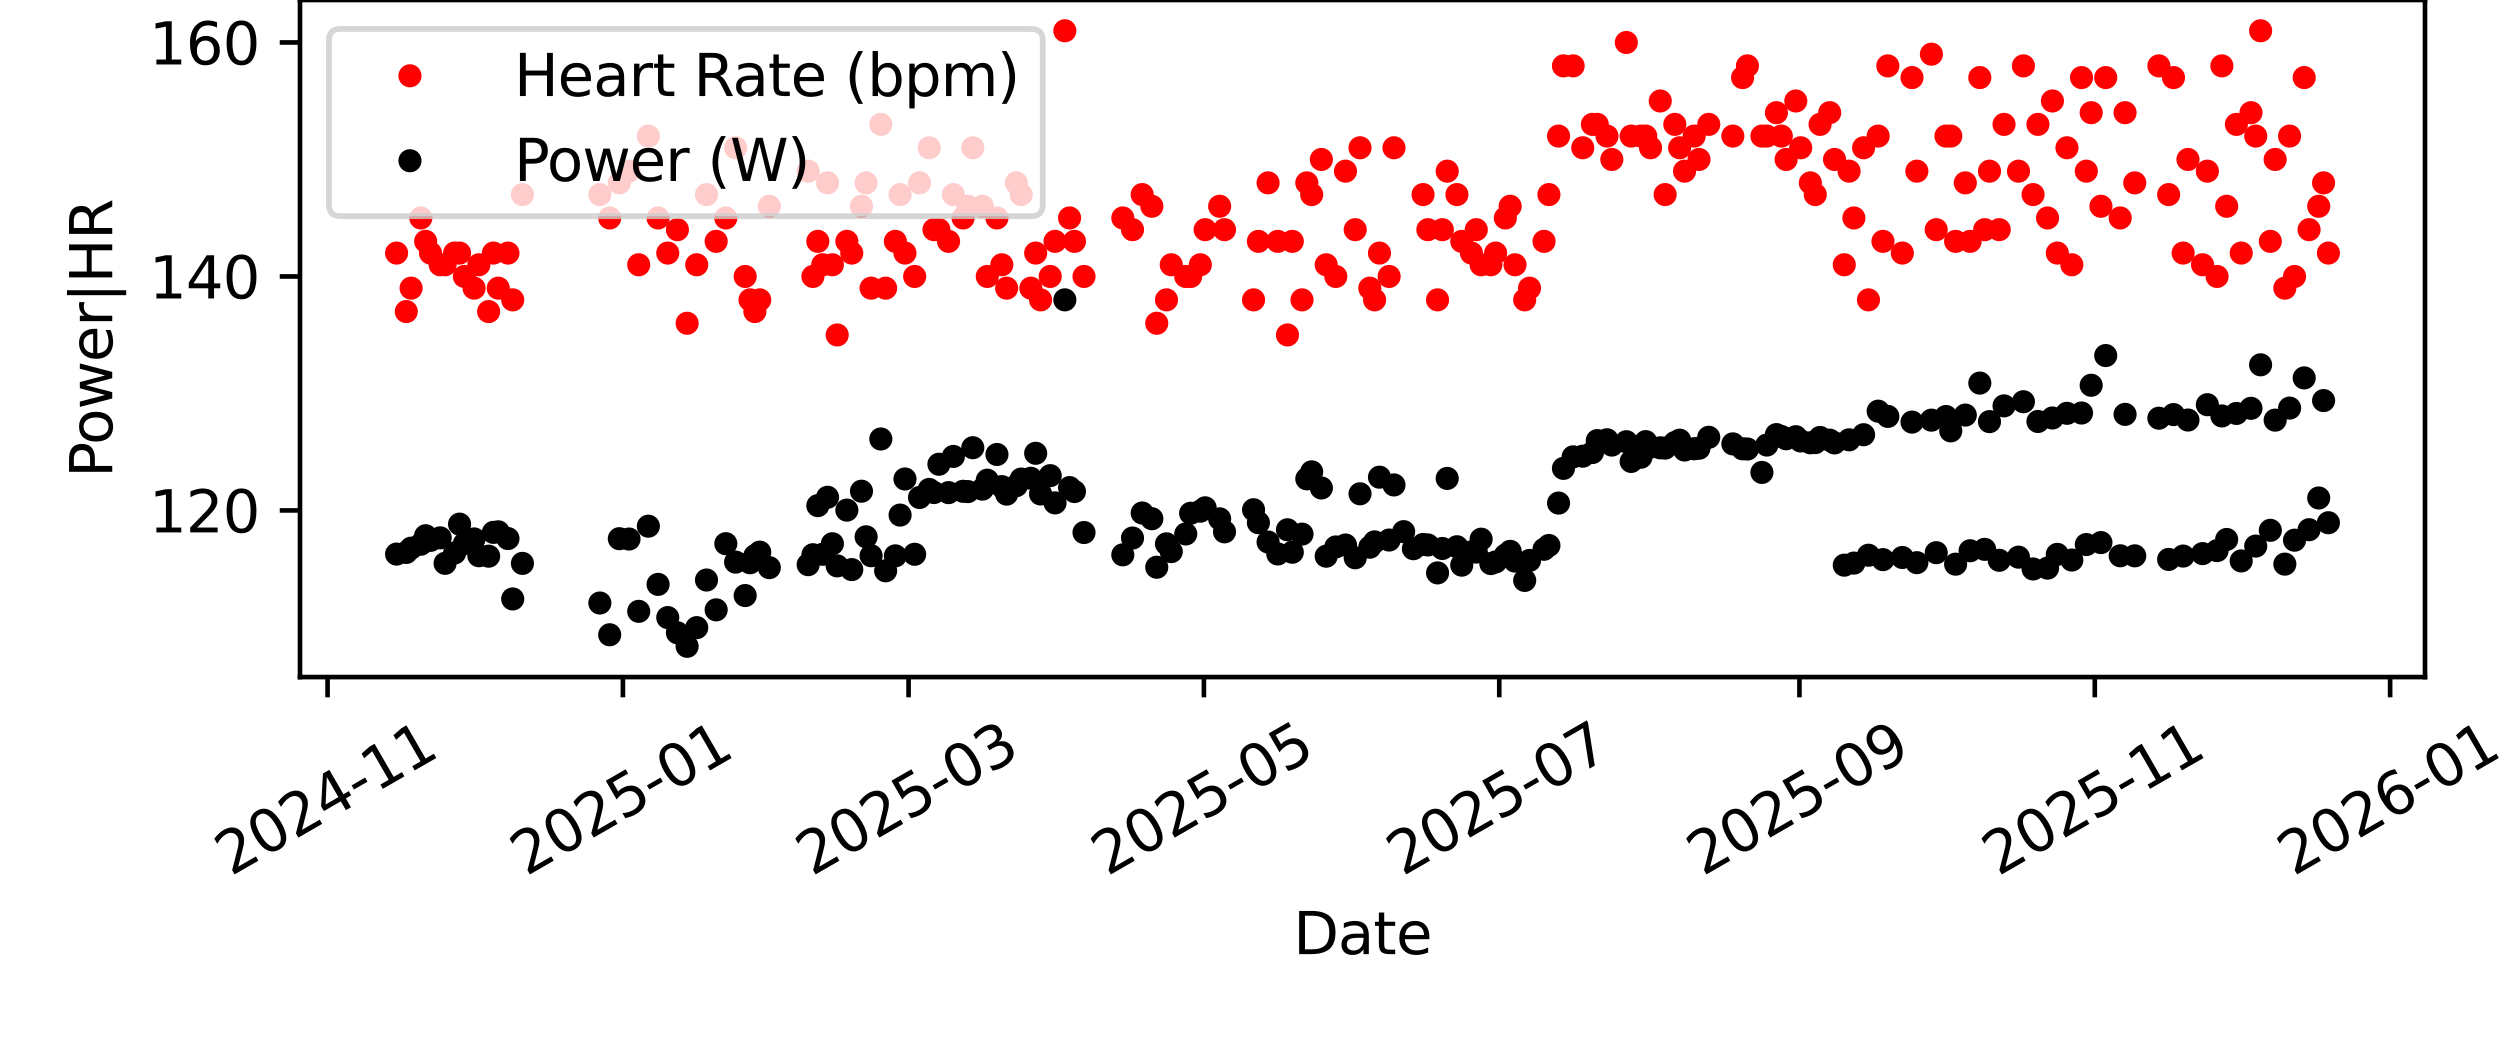 <?xml version="1.0" encoding="utf-8" standalone="no"?>
<!DOCTYPE svg PUBLIC "-//W3C//DTD SVG 1.1//EN"
  "http://www.w3.org/Graphics/SVG/1.1/DTD/svg11.dtd">
<svg xmlns:xlink="http://www.w3.org/1999/xlink" width="432pt" height="180pt" viewBox="0 0 432 180" xmlns="http://www.w3.org/2000/svg" version="1.1">
 <defs>
  <style type="text/css">*{stroke-linejoin: round; stroke-linecap: butt}</style>
 </defs>
 <g id="figure_1">
  <g id="patch_1">
   <path d="M 0 180 
L 432 180 
L 432 0 
L 0 0 
z
" style="fill: #ffffff"/>
  </g>
  <g id="axes_1">
   <g id="patch_2">
    <path d="M 51.84 117 
L 419.04 117 
L 419.04 0 
L 51.84 0 
z
" style="fill: #ffffff"/>
   </g>
   <g id="matplotlib.axis_1">
    <g id="xtick_1">
     <g id="line2d_1">
      <defs>
       <path id="m053c3796d4" d="M 0 0 
L 0 3.5 
" style="stroke: #000000; stroke-width: 0.8"/>
      </defs>
      <g>
       <use xlink:href="#m053c3796d4" x="56.603" y="117" style="stroke: #000000; stroke-width: 0.8"/>
      </g>
     </g>
     <g id="text_1">
      <!-- 2024-11 -->
      <g transform="translate(39.891 151.472) rotate(-30) scale(0.1 -0.1)">
       <defs>
        <path id="DejaVuSans-32" d="M 1228 531 
L 3431 531 
L 3431 0 
L 469 0 
L 469 531 
Q 828 903 1448 1529 
Q 2069 2156 2228 2338 
Q 2531 2678 2651 2914 
Q 2772 3150 2772 3378 
Q 2772 3750 2511 3984 
Q 2250 4219 1831 4219 
Q 1534 4219 1204 4116 
Q 875 4013 500 3803 
L 500 4441 
Q 881 4594 1212 4672 
Q 1544 4750 1819 4750 
Q 2544 4750 2975 4387 
Q 3406 4025 3406 3419 
Q 3406 3131 3298 2873 
Q 3191 2616 2906 2266 
Q 2828 2175 2409 1742 
Q 1991 1309 1228 531 
z
" transform="scale(0.016)"/>
        <path id="DejaVuSans-30" d="M 2034 4250 
Q 1547 4250 1301 3770 
Q 1056 3291 1056 2328 
Q 1056 1369 1301 889 
Q 1547 409 2034 409 
Q 2525 409 2770 889 
Q 3016 1369 3016 2328 
Q 3016 3291 2770 3770 
Q 2525 4250 2034 4250 
z
M 2034 4750 
Q 2819 4750 3233 4129 
Q 3647 3509 3647 2328 
Q 3647 1150 3233 529 
Q 2819 -91 2034 -91 
Q 1250 -91 836 529 
Q 422 1150 422 2328 
Q 422 3509 836 4129 
Q 1250 4750 2034 4750 
z
" transform="scale(0.016)"/>
        <path id="DejaVuSans-34" d="M 2419 4116 
L 825 1625 
L 2419 1625 
L 2419 4116 
z
M 2253 4666 
L 3047 4666 
L 3047 1625 
L 3713 1625 
L 3713 1100 
L 3047 1100 
L 3047 0 
L 2419 0 
L 2419 1100 
L 313 1100 
L 313 1709 
L 2253 4666 
z
" transform="scale(0.016)"/>
        <path id="DejaVuSans-2d" d="M 313 2009 
L 1997 2009 
L 1997 1497 
L 313 1497 
L 313 2009 
z
" transform="scale(0.016)"/>
        <path id="DejaVuSans-31" d="M 794 531 
L 1825 531 
L 1825 4091 
L 703 3866 
L 703 4441 
L 1819 4666 
L 2450 4666 
L 2450 531 
L 3481 531 
L 3481 0 
L 794 0 
L 794 531 
z
" transform="scale(0.016)"/>
       </defs>
       <use xlink:href="#DejaVuSans-32"/>
       <use xlink:href="#DejaVuSans-30" x="63.623"/>
       <use xlink:href="#DejaVuSans-32" x="127.246"/>
       <use xlink:href="#DejaVuSans-34" x="190.869"/>
       <use xlink:href="#DejaVuSans-2d" x="254.492"/>
       <use xlink:href="#DejaVuSans-31" x="290.576"/>
       <use xlink:href="#DejaVuSans-31" x="354.199"/>
      </g>
     </g>
    </g>
    <g id="xtick_2">
     <g id="line2d_2">
      <g>
       <use xlink:href="#m053c3796d4" x="107.639" y="117" style="stroke: #000000; stroke-width: 0.8"/>
      </g>
     </g>
     <g id="text_2">
      <!-- 2025-01 -->
      <g transform="translate(90.926 151.472) rotate(-30) scale(0.1 -0.1)">
       <defs>
        <path id="DejaVuSans-35" d="M 691 4666 
L 3169 4666 
L 3169 4134 
L 1269 4134 
L 1269 2991 
Q 1406 3038 1543 3061 
Q 1681 3084 1819 3084 
Q 2600 3084 3056 2656 
Q 3513 2228 3513 1497 
Q 3513 744 3044 326 
Q 2575 -91 1722 -91 
Q 1428 -91 1123 -41 
Q 819 9 494 109 
L 494 744 
Q 775 591 1075 516 
Q 1375 441 1709 441 
Q 2250 441 2565 725 
Q 2881 1009 2881 1497 
Q 2881 1984 2565 2268 
Q 2250 2553 1709 2553 
Q 1456 2553 1204 2497 
Q 953 2441 691 2322 
L 691 4666 
z
" transform="scale(0.016)"/>
       </defs>
       <use xlink:href="#DejaVuSans-32"/>
       <use xlink:href="#DejaVuSans-30" x="63.623"/>
       <use xlink:href="#DejaVuSans-32" x="127.246"/>
       <use xlink:href="#DejaVuSans-35" x="190.869"/>
       <use xlink:href="#DejaVuSans-2d" x="254.492"/>
       <use xlink:href="#DejaVuSans-30" x="290.576"/>
       <use xlink:href="#DejaVuSans-31" x="354.199"/>
      </g>
     </g>
    </g>
    <g id="xtick_3">
     <g id="line2d_3">
      <g>
       <use xlink:href="#m053c3796d4" x="157" y="117" style="stroke: #000000; stroke-width: 0.8"/>
      </g>
     </g>
     <g id="text_3">
      <!-- 2025-03 -->
      <g transform="translate(140.288 151.472) rotate(-30) scale(0.1 -0.1)">
       <defs>
        <path id="DejaVuSans-33" d="M 2597 2516 
Q 3050 2419 3304 2112 
Q 3559 1806 3559 1356 
Q 3559 666 3084 287 
Q 2609 -91 1734 -91 
Q 1441 -91 1130 -33 
Q 819 25 488 141 
L 488 750 
Q 750 597 1062 519 
Q 1375 441 1716 441 
Q 2309 441 2620 675 
Q 2931 909 2931 1356 
Q 2931 1769 2642 2001 
Q 2353 2234 1838 2234 
L 1294 2234 
L 1294 2753 
L 1863 2753 
Q 2328 2753 2575 2939 
Q 2822 3125 2822 3475 
Q 2822 3834 2567 4026 
Q 2313 4219 1838 4219 
Q 1578 4219 1281 4162 
Q 984 4106 628 3988 
L 628 4550 
Q 988 4650 1302 4700 
Q 1616 4750 1894 4750 
Q 2613 4750 3031 4423 
Q 3450 4097 3450 3541 
Q 3450 3153 3228 2886 
Q 3006 2619 2597 2516 
z
" transform="scale(0.016)"/>
       </defs>
       <use xlink:href="#DejaVuSans-32"/>
       <use xlink:href="#DejaVuSans-30" x="63.623"/>
       <use xlink:href="#DejaVuSans-32" x="127.246"/>
       <use xlink:href="#DejaVuSans-35" x="190.869"/>
       <use xlink:href="#DejaVuSans-2d" x="254.492"/>
       <use xlink:href="#DejaVuSans-30" x="290.576"/>
       <use xlink:href="#DejaVuSans-33" x="354.199"/>
      </g>
     </g>
    </g>
    <g id="xtick_4">
     <g id="line2d_4">
      <g>
       <use xlink:href="#m053c3796d4" x="208.036" y="117" style="stroke: #000000; stroke-width: 0.8"/>
      </g>
     </g>
     <g id="text_4">
      <!-- 2025-05 -->
      <g transform="translate(191.323 151.472) rotate(-30) scale(0.1 -0.1)">
       <use xlink:href="#DejaVuSans-32"/>
       <use xlink:href="#DejaVuSans-30" x="63.623"/>
       <use xlink:href="#DejaVuSans-32" x="127.246"/>
       <use xlink:href="#DejaVuSans-35" x="190.869"/>
       <use xlink:href="#DejaVuSans-2d" x="254.492"/>
       <use xlink:href="#DejaVuSans-30" x="290.576"/>
       <use xlink:href="#DejaVuSans-35" x="354.199"/>
      </g>
     </g>
    </g>
    <g id="xtick_5">
     <g id="line2d_5">
      <g>
       <use xlink:href="#m053c3796d4" x="259.071" y="117" style="stroke: #000000; stroke-width: 0.8"/>
      </g>
     </g>
     <g id="text_5">
      <!-- 2025-07 -->
      <g transform="translate(242.358 151.472) rotate(-30) scale(0.1 -0.1)">
       <defs>
        <path id="DejaVuSans-37" d="M 525 4666 
L 3525 4666 
L 3525 4397 
L 1831 0 
L 1172 0 
L 2766 4134 
L 525 4134 
L 525 4666 
z
" transform="scale(0.016)"/>
       </defs>
       <use xlink:href="#DejaVuSans-32"/>
       <use xlink:href="#DejaVuSans-30" x="63.623"/>
       <use xlink:href="#DejaVuSans-32" x="127.246"/>
       <use xlink:href="#DejaVuSans-35" x="190.869"/>
       <use xlink:href="#DejaVuSans-2d" x="254.492"/>
       <use xlink:href="#DejaVuSans-30" x="290.576"/>
       <use xlink:href="#DejaVuSans-37" x="354.199"/>
      </g>
     </g>
    </g>
    <g id="xtick_6">
     <g id="line2d_6">
      <g>
       <use xlink:href="#m053c3796d4" x="310.943" y="117" style="stroke: #000000; stroke-width: 0.8"/>
      </g>
     </g>
     <g id="text_6">
      <!-- 2025-09 -->
      <g transform="translate(294.23 151.472) rotate(-30) scale(0.1 -0.1)">
       <defs>
        <path id="DejaVuSans-39" d="M 703 97 
L 703 672 
Q 941 559 1184 500 
Q 1428 441 1663 441 
Q 2288 441 2617 861 
Q 2947 1281 2994 2138 
Q 2813 1869 2534 1725 
Q 2256 1581 1919 1581 
Q 1219 1581 811 2004 
Q 403 2428 403 3163 
Q 403 3881 828 4315 
Q 1253 4750 1959 4750 
Q 2769 4750 3195 4129 
Q 3622 3509 3622 2328 
Q 3622 1225 3098 567 
Q 2575 -91 1691 -91 
Q 1453 -91 1209 -44 
Q 966 3 703 97 
z
M 1959 2075 
Q 2384 2075 2632 2365 
Q 2881 2656 2881 3163 
Q 2881 3666 2632 3958 
Q 2384 4250 1959 4250 
Q 1534 4250 1286 3958 
Q 1038 3666 1038 3163 
Q 1038 2656 1286 2365 
Q 1534 2075 1959 2075 
z
" transform="scale(0.016)"/>
       </defs>
       <use xlink:href="#DejaVuSans-32"/>
       <use xlink:href="#DejaVuSans-30" x="63.623"/>
       <use xlink:href="#DejaVuSans-32" x="127.246"/>
       <use xlink:href="#DejaVuSans-35" x="190.869"/>
       <use xlink:href="#DejaVuSans-2d" x="254.492"/>
       <use xlink:href="#DejaVuSans-30" x="290.576"/>
       <use xlink:href="#DejaVuSans-39" x="354.199"/>
      </g>
     </g>
    </g>
    <g id="xtick_7">
     <g id="line2d_7">
      <g>
       <use xlink:href="#m053c3796d4" x="361.978" y="117" style="stroke: #000000; stroke-width: 0.8"/>
      </g>
     </g>
     <g id="text_7">
      <!-- 2025-11 -->
      <g transform="translate(345.265 151.472) rotate(-30) scale(0.1 -0.1)">
       <use xlink:href="#DejaVuSans-32"/>
       <use xlink:href="#DejaVuSans-30" x="63.623"/>
       <use xlink:href="#DejaVuSans-32" x="127.246"/>
       <use xlink:href="#DejaVuSans-35" x="190.869"/>
       <use xlink:href="#DejaVuSans-2d" x="254.492"/>
       <use xlink:href="#DejaVuSans-31" x="290.576"/>
       <use xlink:href="#DejaVuSans-31" x="354.199"/>
      </g>
     </g>
    </g>
    <g id="xtick_8">
     <g id="line2d_8">
      <g>
       <use xlink:href="#m053c3796d4" x="413.013" y="117" style="stroke: #000000; stroke-width: 0.8"/>
      </g>
     </g>
     <g id="text_8">
      <!-- 2026-01 -->
      <g transform="translate(396.3 151.472) rotate(-30) scale(0.1 -0.1)">
       <defs>
        <path id="DejaVuSans-36" d="M 2113 2584 
Q 1688 2584 1439 2293 
Q 1191 2003 1191 1497 
Q 1191 994 1439 701 
Q 1688 409 2113 409 
Q 2538 409 2786 701 
Q 3034 994 3034 1497 
Q 3034 2003 2786 2293 
Q 2538 2584 2113 2584 
z
M 3366 4563 
L 3366 3988 
Q 3128 4100 2886 4159 
Q 2644 4219 2406 4219 
Q 1781 4219 1451 3797 
Q 1122 3375 1075 2522 
Q 1259 2794 1537 2939 
Q 1816 3084 2150 3084 
Q 2853 3084 3261 2657 
Q 3669 2231 3669 1497 
Q 3669 778 3244 343 
Q 2819 -91 2113 -91 
Q 1303 -91 875 529 
Q 447 1150 447 2328 
Q 447 3434 972 4092 
Q 1497 4750 2381 4750 
Q 2619 4750 2861 4703 
Q 3103 4656 3366 4563 
z
" transform="scale(0.016)"/>
       </defs>
       <use xlink:href="#DejaVuSans-32"/>
       <use xlink:href="#DejaVuSans-30" x="63.623"/>
       <use xlink:href="#DejaVuSans-32" x="127.246"/>
       <use xlink:href="#DejaVuSans-36" x="190.869"/>
       <use xlink:href="#DejaVuSans-2d" x="254.492"/>
       <use xlink:href="#DejaVuSans-30" x="290.576"/>
       <use xlink:href="#DejaVuSans-31" x="354.199"/>
      </g>
     </g>
    </g>
    <g id="text_9">
     <!-- Date -->
     <g transform="translate(223.489 164.871) scale(0.1 -0.1)">
      <defs>
       <path id="DejaVuSans-44" d="M 1259 4147 
L 1259 519 
L 2022 519 
Q 2988 519 3436 956 
Q 3884 1394 3884 2338 
Q 3884 3275 3436 3711 
Q 2988 4147 2022 4147 
L 1259 4147 
z
M 628 4666 
L 1925 4666 
Q 3281 4666 3915 4102 
Q 4550 3538 4550 2338 
Q 4550 1131 3912 565 
Q 3275 0 1925 0 
L 628 0 
L 628 4666 
z
" transform="scale(0.016)"/>
       <path id="DejaVuSans-61" d="M 2194 1759 
Q 1497 1759 1228 1600 
Q 959 1441 959 1056 
Q 959 750 1161 570 
Q 1363 391 1709 391 
Q 2188 391 2477 730 
Q 2766 1069 2766 1631 
L 2766 1759 
L 2194 1759 
z
M 3341 1997 
L 3341 0 
L 2766 0 
L 2766 531 
Q 2569 213 2275 61 
Q 1981 -91 1556 -91 
Q 1019 -91 701 211 
Q 384 513 384 1019 
Q 384 1609 779 1909 
Q 1175 2209 1959 2209 
L 2766 2209 
L 2766 2266 
Q 2766 2663 2505 2880 
Q 2244 3097 1772 3097 
Q 1472 3097 1187 3025 
Q 903 2953 641 2809 
L 641 3341 
Q 956 3463 1253 3523 
Q 1550 3584 1831 3584 
Q 2591 3584 2966 3190 
Q 3341 2797 3341 1997 
z
" transform="scale(0.016)"/>
       <path id="DejaVuSans-74" d="M 1172 4494 
L 1172 3500 
L 2356 3500 
L 2356 3053 
L 1172 3053 
L 1172 1153 
Q 1172 725 1289 603 
Q 1406 481 1766 481 
L 2356 481 
L 2356 0 
L 1766 0 
Q 1100 0 847 248 
Q 594 497 594 1153 
L 594 3053 
L 172 3053 
L 172 3500 
L 594 3500 
L 594 4494 
L 1172 4494 
z
" transform="scale(0.016)"/>
       <path id="DejaVuSans-65" d="M 3597 1894 
L 3597 1613 
L 953 1613 
Q 991 1019 1311 708 
Q 1631 397 2203 397 
Q 2534 397 2845 478 
Q 3156 559 3463 722 
L 3463 178 
Q 3153 47 2828 -22 
Q 2503 -91 2169 -91 
Q 1331 -91 842 396 
Q 353 884 353 1716 
Q 353 2575 817 3079 
Q 1281 3584 2069 3584 
Q 2775 3584 3186 3129 
Q 3597 2675 3597 1894 
z
M 3022 2063 
Q 3016 2534 2758 2815 
Q 2500 3097 2075 3097 
Q 1594 3097 1305 2825 
Q 1016 2553 972 2059 
L 3022 2063 
z
" transform="scale(0.016)"/>
      </defs>
      <use xlink:href="#DejaVuSans-44"/>
      <use xlink:href="#DejaVuSans-61" x="77.002"/>
      <use xlink:href="#DejaVuSans-74" x="138.281"/>
      <use xlink:href="#DejaVuSans-65" x="177.49"/>
     </g>
    </g>
   </g>
   <g id="matplotlib.axis_2">
    <g id="ytick_1">
     <g id="line2d_9">
      <defs>
       <path id="m59fae9867b" d="M 0 0 
L -3.5 0 
" style="stroke: #000000; stroke-width: 0.8"/>
      </defs>
      <g>
       <use xlink:href="#m59fae9867b" x="51.84" y="88.205" style="stroke: #000000; stroke-width: 0.8"/>
      </g>
     </g>
     <g id="text_10">
      <!-- 120 -->
      <g transform="translate(25.753 92.004) scale(0.1 -0.1)">
       <use xlink:href="#DejaVuSans-31"/>
       <use xlink:href="#DejaVuSans-32" x="63.623"/>
       <use xlink:href="#DejaVuSans-30" x="127.246"/>
      </g>
     </g>
    </g>
    <g id="ytick_2">
     <g id="line2d_10">
      <g>
       <use xlink:href="#m59fae9867b" x="51.84" y="47.772" style="stroke: #000000; stroke-width: 0.8"/>
      </g>
     </g>
     <g id="text_11">
      <!-- 140 -->
      <g transform="translate(25.753 51.571) scale(0.1 -0.1)">
       <use xlink:href="#DejaVuSans-31"/>
       <use xlink:href="#DejaVuSans-34" x="63.623"/>
       <use xlink:href="#DejaVuSans-30" x="127.246"/>
      </g>
     </g>
    </g>
    <g id="ytick_3">
     <g id="line2d_11">
      <g>
       <use xlink:href="#m59fae9867b" x="51.84" y="7.34" style="stroke: #000000; stroke-width: 0.8"/>
      </g>
     </g>
     <g id="text_12">
      <!-- 160 -->
      <g transform="translate(25.753 11.139) scale(0.1 -0.1)">
       <use xlink:href="#DejaVuSans-31"/>
       <use xlink:href="#DejaVuSans-36" x="63.623"/>
       <use xlink:href="#DejaVuSans-30" x="127.246"/>
      </g>
     </g>
    </g>
    <g id="text_13">
     <!-- Power|HR -->
     <g transform="translate(19.395 82.533) rotate(-90) scale(0.1 -0.1)">
      <defs>
       <path id="DejaVuSans-50" d="M 1259 4147 
L 1259 2394 
L 2053 2394 
Q 2494 2394 2734 2622 
Q 2975 2850 2975 3272 
Q 2975 3691 2734 3919 
Q 2494 4147 2053 4147 
L 1259 4147 
z
M 628 4666 
L 2053 4666 
Q 2838 4666 3239 4311 
Q 3641 3956 3641 3272 
Q 3641 2581 3239 2228 
Q 2838 1875 2053 1875 
L 1259 1875 
L 1259 0 
L 628 0 
L 628 4666 
z
" transform="scale(0.016)"/>
       <path id="DejaVuSans-6f" d="M 1959 3097 
Q 1497 3097 1228 2736 
Q 959 2375 959 1747 
Q 959 1119 1226 758 
Q 1494 397 1959 397 
Q 2419 397 2687 759 
Q 2956 1122 2956 1747 
Q 2956 2369 2687 2733 
Q 2419 3097 1959 3097 
z
M 1959 3584 
Q 2709 3584 3137 3096 
Q 3566 2609 3566 1747 
Q 3566 888 3137 398 
Q 2709 -91 1959 -91 
Q 1206 -91 779 398 
Q 353 888 353 1747 
Q 353 2609 779 3096 
Q 1206 3584 1959 3584 
z
" transform="scale(0.016)"/>
       <path id="DejaVuSans-77" d="M 269 3500 
L 844 3500 
L 1563 769 
L 2278 3500 
L 2956 3500 
L 3675 769 
L 4391 3500 
L 4966 3500 
L 4050 0 
L 3372 0 
L 2619 2869 
L 1863 0 
L 1184 0 
L 269 3500 
z
" transform="scale(0.016)"/>
       <path id="DejaVuSans-72" d="M 2631 2963 
Q 2534 3019 2420 3045 
Q 2306 3072 2169 3072 
Q 1681 3072 1420 2755 
Q 1159 2438 1159 1844 
L 1159 0 
L 581 0 
L 581 3500 
L 1159 3500 
L 1159 2956 
Q 1341 3275 1631 3429 
Q 1922 3584 2338 3584 
Q 2397 3584 2469 3576 
Q 2541 3569 2628 3553 
L 2631 2963 
z
" transform="scale(0.016)"/>
       <path id="DejaVuSans-7c" d="M 1344 4891 
L 1344 -1509 
L 813 -1509 
L 813 4891 
L 1344 4891 
z
" transform="scale(0.016)"/>
       <path id="DejaVuSans-48" d="M 628 4666 
L 1259 4666 
L 1259 2753 
L 3553 2753 
L 3553 4666 
L 4184 4666 
L 4184 0 
L 3553 0 
L 3553 2222 
L 1259 2222 
L 1259 0 
L 628 0 
L 628 4666 
z
" transform="scale(0.016)"/>
       <path id="DejaVuSans-52" d="M 2841 2188 
Q 3044 2119 3236 1894 
Q 3428 1669 3622 1275 
L 4263 0 
L 3584 0 
L 2988 1197 
Q 2756 1666 2539 1819 
Q 2322 1972 1947 1972 
L 1259 1972 
L 1259 0 
L 628 0 
L 628 4666 
L 2053 4666 
Q 2853 4666 3247 4331 
Q 3641 3997 3641 3322 
Q 3641 2881 3436 2590 
Q 3231 2300 2841 2188 
z
M 1259 4147 
L 1259 2491 
L 2053 2491 
Q 2509 2491 2742 2702 
Q 2975 2913 2975 3322 
Q 2975 3731 2742 3939 
Q 2509 4147 2053 4147 
L 1259 4147 
z
" transform="scale(0.016)"/>
      </defs>
      <use xlink:href="#DejaVuSans-50"/>
      <use xlink:href="#DejaVuSans-6f" x="56.678"/>
      <use xlink:href="#DejaVuSans-77" x="117.859"/>
      <use xlink:href="#DejaVuSans-65" x="199.646"/>
      <use xlink:href="#DejaVuSans-72" x="261.17"/>
      <use xlink:href="#DejaVuSans-7c" x="302.283"/>
      <use xlink:href="#DejaVuSans-48" x="335.975"/>
      <use xlink:href="#DejaVuSans-52" x="411.17"/>
     </g>
    </g>
   </g>
   <g id="line2d_12">
    <defs>
     <path id="m204cddd8ea" d="M 0 1.5 
C 0.398 1.5 0.779 1.342 1.061 1.061 
C 1.342 0.779 1.5 0.398 1.5 0 
C 1.5 -0.398 1.342 -0.779 1.061 -1.061 
C 0.779 -1.342 0.398 -1.5 0 -1.5 
C -0.398 -1.5 -0.779 -1.342 -1.061 -1.061 
C -1.342 -0.779 -1.5 -0.398 -1.5 0 
C -1.5 0.398 -1.342 0.779 -1.061 1.061 
C -0.779 1.342 -0.398 1.5 0 1.5 
z
" style="stroke: #ff0000"/>
    </defs>
    <g clip-path="url(#pc309dbe305)">
     <use xlink:href="#m204cddd8ea" x="68.531" y="43.729" style="fill: #ff0000; stroke: #ff0000"/>
     <use xlink:href="#m204cddd8ea" x="70.204" y="53.837" style="fill: #ff0000; stroke: #ff0000"/>
     <use xlink:href="#m204cddd8ea" x="71.039" y="49.794" style="fill: #ff0000; stroke: #ff0000"/>
     <use xlink:href="#m204cddd8ea" x="72.721" y="37.664" style="fill: #ff0000; stroke: #ff0000"/>
     <use xlink:href="#m204cddd8ea" x="73.553" y="41.707" style="fill: #ff0000; stroke: #ff0000"/>
     <use xlink:href="#m204cddd8ea" x="74.392" y="43.729" style="fill: #ff0000; stroke: #ff0000"/>
     <use xlink:href="#m204cddd8ea" x="76.062" y="45.751" style="fill: #ff0000; stroke: #ff0000"/>
     <use xlink:href="#m204cddd8ea" x="76.909" y="45.751" style="fill: #ff0000; stroke: #ff0000"/>
     <use xlink:href="#m204cddd8ea" x="78.557" y="43.729" style="fill: #ff0000; stroke: #ff0000"/>
     <use xlink:href="#m204cddd8ea" x="79.412" y="43.729" style="fill: #ff0000; stroke: #ff0000"/>
     <use xlink:href="#m204cddd8ea" x="80.246" y="47.772" style="fill: #ff0000; stroke: #ff0000"/>
     <use xlink:href="#m204cddd8ea" x="81.92" y="49.794" style="fill: #ff0000; stroke: #ff0000"/>
     <use xlink:href="#m204cddd8ea" x="82.748" y="45.751" style="fill: #ff0000; stroke: #ff0000"/>
     <use xlink:href="#m204cddd8ea" x="84.436" y="53.837" style="fill: #ff0000; stroke: #ff0000"/>
     <use xlink:href="#m204cddd8ea" x="85.26" y="43.729" style="fill: #ff0000; stroke: #ff0000"/>
     <use xlink:href="#m204cddd8ea" x="86.099" y="49.794" style="fill: #ff0000; stroke: #ff0000"/>
     <use xlink:href="#m204cddd8ea" x="87.775" y="43.729" style="fill: #ff0000; stroke: #ff0000"/>
     <use xlink:href="#m204cddd8ea" x="88.596" y="51.816" style="fill: #ff0000; stroke: #ff0000"/>
     <use xlink:href="#m204cddd8ea" x="90.276" y="33.621" style="fill: #ff0000; stroke: #ff0000"/>
     <use xlink:href="#m204cddd8ea" x="103.655" y="33.621" style="fill: #ff0000; stroke: #ff0000"/>
     <use xlink:href="#m204cddd8ea" x="105.355" y="37.664" style="fill: #ff0000; stroke: #ff0000"/>
     <use xlink:href="#m204cddd8ea" x="107.021" y="31.599" style="fill: #ff0000; stroke: #ff0000"/>
     <use xlink:href="#m204cddd8ea" x="108.694" y="29.578" style="fill: #ff0000; stroke: #ff0000"/>
     <use xlink:href="#m204cddd8ea" x="110.369" y="45.751" style="fill: #ff0000; stroke: #ff0000"/>
     <use xlink:href="#m204cddd8ea" x="112.035" y="23.513" style="fill: #ff0000; stroke: #ff0000"/>
     <use xlink:href="#m204cddd8ea" x="113.716" y="37.664" style="fill: #ff0000; stroke: #ff0000"/>
     <use xlink:href="#m204cddd8ea" x="115.388" y="43.729" style="fill: #ff0000; stroke: #ff0000"/>
     <use xlink:href="#m204cddd8ea" x="117.056" y="39.686" style="fill: #ff0000; stroke: #ff0000"/>
     <use xlink:href="#m204cddd8ea" x="118.734" y="55.859" style="fill: #ff0000; stroke: #ff0000"/>
     <use xlink:href="#m204cddd8ea" x="120.396" y="45.751" style="fill: #ff0000; stroke: #ff0000"/>
     <use xlink:href="#m204cddd8ea" x="122.083" y="33.621" style="fill: #ff0000; stroke: #ff0000"/>
     <use xlink:href="#m204cddd8ea" x="123.754" y="41.707" style="fill: #ff0000; stroke: #ff0000"/>
     <use xlink:href="#m204cddd8ea" x="125.422" y="37.664" style="fill: #ff0000; stroke: #ff0000"/>
     <use xlink:href="#m204cddd8ea" x="127.114" y="25.534" style="fill: #ff0000; stroke: #ff0000"/>
     <use xlink:href="#m204cddd8ea" x="128.766" y="47.772" style="fill: #ff0000; stroke: #ff0000"/>
     <use xlink:href="#m204cddd8ea" x="129.606" y="51.816" style="fill: #ff0000; stroke: #ff0000"/>
     <use xlink:href="#m204cddd8ea" x="130.442" y="53.837" style="fill: #ff0000; stroke: #ff0000"/>
     <use xlink:href="#m204cddd8ea" x="131.282" y="51.816" style="fill: #ff0000; stroke: #ff0000"/>
     <use xlink:href="#m204cddd8ea" x="132.939" y="35.643" style="fill: #ff0000; stroke: #ff0000"/>
     <use xlink:href="#m204cddd8ea" x="139.65" y="29.578" style="fill: #ff0000; stroke: #ff0000"/>
     <use xlink:href="#m204cddd8ea" x="140.474" y="47.772" style="fill: #ff0000; stroke: #ff0000"/>
     <use xlink:href="#m204cddd8ea" x="141.321" y="41.707" style="fill: #ff0000; stroke: #ff0000"/>
     <use xlink:href="#m204cddd8ea" x="142.166" y="45.751" style="fill: #ff0000; stroke: #ff0000"/>
     <use xlink:href="#m204cddd8ea" x="143.001" y="31.599" style="fill: #ff0000; stroke: #ff0000"/>
     <use xlink:href="#m204cddd8ea" x="143.836" y="45.751" style="fill: #ff0000; stroke: #ff0000"/>
     <use xlink:href="#m204cddd8ea" x="144.667" y="57.88" style="fill: #ff0000; stroke: #ff0000"/>
     <use xlink:href="#m204cddd8ea" x="146.336" y="41.707" style="fill: #ff0000; stroke: #ff0000"/>
     <use xlink:href="#m204cddd8ea" x="147.182" y="43.729" style="fill: #ff0000; stroke: #ff0000"/>
     <use xlink:href="#m204cddd8ea" x="148.864" y="35.643" style="fill: #ff0000; stroke: #ff0000"/>
     <use xlink:href="#m204cddd8ea" x="149.665" y="31.599" style="fill: #ff0000; stroke: #ff0000"/>
     <use xlink:href="#m204cddd8ea" x="150.523" y="49.794" style="fill: #ff0000; stroke: #ff0000"/>
     <use xlink:href="#m204cddd8ea" x="152.207" y="21.491" style="fill: #ff0000; stroke: #ff0000"/>
     <use xlink:href="#m204cddd8ea" x="153.037" y="49.794" style="fill: #ff0000; stroke: #ff0000"/>
     <use xlink:href="#m204cddd8ea" x="154.719" y="41.707" style="fill: #ff0000; stroke: #ff0000"/>
     <use xlink:href="#m204cddd8ea" x="155.536" y="33.621" style="fill: #ff0000; stroke: #ff0000"/>
     <use xlink:href="#m204cddd8ea" x="156.381" y="43.729" style="fill: #ff0000; stroke: #ff0000"/>
     <use xlink:href="#m204cddd8ea" x="158.053" y="47.772" style="fill: #ff0000; stroke: #ff0000"/>
     <use xlink:href="#m204cddd8ea" x="158.895" y="31.599" style="fill: #ff0000; stroke: #ff0000"/>
     <use xlink:href="#m204cddd8ea" x="160.567" y="25.534" style="fill: #ff0000; stroke: #ff0000"/>
     <use xlink:href="#m204cddd8ea" x="161.393" y="39.686" style="fill: #ff0000; stroke: #ff0000"/>
     <use xlink:href="#m204cddd8ea" x="162.245" y="39.686" style="fill: #ff0000; stroke: #ff0000"/>
     <use xlink:href="#m204cddd8ea" x="163.91" y="41.707" style="fill: #ff0000; stroke: #ff0000"/>
     <use xlink:href="#m204cddd8ea" x="164.744" y="33.621" style="fill: #ff0000; stroke: #ff0000"/>
     <use xlink:href="#m204cddd8ea" x="166.421" y="37.664" style="fill: #ff0000; stroke: #ff0000"/>
     <use xlink:href="#m204cddd8ea" x="167.251" y="35.643" style="fill: #ff0000; stroke: #ff0000"/>
     <use xlink:href="#m204cddd8ea" x="168.099" y="25.534" style="fill: #ff0000; stroke: #ff0000"/>
     <use xlink:href="#m204cddd8ea" x="169.765" y="35.643" style="fill: #ff0000; stroke: #ff0000"/>
     <use xlink:href="#m204cddd8ea" x="170.601" y="47.772" style="fill: #ff0000; stroke: #ff0000"/>
     <use xlink:href="#m204cddd8ea" x="172.273" y="37.664" style="fill: #ff0000; stroke: #ff0000"/>
     <use xlink:href="#m204cddd8ea" x="173.115" y="45.751" style="fill: #ff0000; stroke: #ff0000"/>
     <use xlink:href="#m204cddd8ea" x="173.95" y="49.794" style="fill: #ff0000; stroke: #ff0000"/>
     <use xlink:href="#m204cddd8ea" x="175.621" y="31.599" style="fill: #ff0000; stroke: #ff0000"/>
     <use xlink:href="#m204cddd8ea" x="176.456" y="33.621" style="fill: #ff0000; stroke: #ff0000"/>
     <use xlink:href="#m204cddd8ea" x="178.133" y="49.794" style="fill: #ff0000; stroke: #ff0000"/>
     <use xlink:href="#m204cddd8ea" x="178.965" y="43.729" style="fill: #ff0000; stroke: #ff0000"/>
     <use xlink:href="#m204cddd8ea" x="179.812" y="51.816" style="fill: #ff0000; stroke: #ff0000"/>
     <use xlink:href="#m204cddd8ea" x="181.478" y="47.772" style="fill: #ff0000; stroke: #ff0000"/>
     <use xlink:href="#m204cddd8ea" x="182.311" y="41.707" style="fill: #ff0000; stroke: #ff0000"/>
     <use xlink:href="#m204cddd8ea" x="184.004" y="5.318" style="fill: #ff0000; stroke: #ff0000"/>
     <use xlink:href="#m204cddd8ea" x="184.822" y="37.664" style="fill: #ff0000; stroke: #ff0000"/>
     <use xlink:href="#m204cddd8ea" x="185.667" y="41.707" style="fill: #ff0000; stroke: #ff0000"/>
     <use xlink:href="#m204cddd8ea" x="187.318" y="47.772" style="fill: #ff0000; stroke: #ff0000"/>
     <use xlink:href="#m204cddd8ea" x="194.021" y="37.664" style="fill: #ff0000; stroke: #ff0000"/>
     <use xlink:href="#m204cddd8ea" x="195.699" y="39.686" style="fill: #ff0000; stroke: #ff0000"/>
     <use xlink:href="#m204cddd8ea" x="197.371" y="33.621" style="fill: #ff0000; stroke: #ff0000"/>
     <use xlink:href="#m204cddd8ea" x="199.04" y="35.643" style="fill: #ff0000; stroke: #ff0000"/>
     <use xlink:href="#m204cddd8ea" x="199.887" y="55.859" style="fill: #ff0000; stroke: #ff0000"/>
     <use xlink:href="#m204cddd8ea" x="201.569" y="51.816" style="fill: #ff0000; stroke: #ff0000"/>
     <use xlink:href="#m204cddd8ea" x="202.393" y="45.751" style="fill: #ff0000; stroke: #ff0000"/>
     <use xlink:href="#m204cddd8ea" x="204.896" y="47.772" style="fill: #ff0000; stroke: #ff0000"/>
     <use xlink:href="#m204cddd8ea" x="205.742" y="47.772" style="fill: #ff0000; stroke: #ff0000"/>
     <use xlink:href="#m204cddd8ea" x="207.416" y="45.751" style="fill: #ff0000; stroke: #ff0000"/>
     <use xlink:href="#m204cddd8ea" x="208.25" y="39.686" style="fill: #ff0000; stroke: #ff0000"/>
     <use xlink:href="#m204cddd8ea" x="210.757" y="35.643" style="fill: #ff0000; stroke: #ff0000"/>
     <use xlink:href="#m204cddd8ea" x="211.597" y="39.686" style="fill: #ff0000; stroke: #ff0000"/>
     <use xlink:href="#m204cddd8ea" x="216.615" y="51.816" style="fill: #ff0000; stroke: #ff0000"/>
     <use xlink:href="#m204cddd8ea" x="217.453" y="41.707" style="fill: #ff0000; stroke: #ff0000"/>
     <use xlink:href="#m204cddd8ea" x="219.125" y="31.599" style="fill: #ff0000; stroke: #ff0000"/>
     <use xlink:href="#m204cddd8ea" x="220.802" y="41.707" style="fill: #ff0000; stroke: #ff0000"/>
     <use xlink:href="#m204cddd8ea" x="222.475" y="57.88" style="fill: #ff0000; stroke: #ff0000"/>
     <use xlink:href="#m204cddd8ea" x="223.31" y="41.707" style="fill: #ff0000; stroke: #ff0000"/>
     <use xlink:href="#m204cddd8ea" x="224.987" y="51.816" style="fill: #ff0000; stroke: #ff0000"/>
     <use xlink:href="#m204cddd8ea" x="225.818" y="31.599" style="fill: #ff0000; stroke: #ff0000"/>
     <use xlink:href="#m204cddd8ea" x="226.658" y="33.621" style="fill: #ff0000; stroke: #ff0000"/>
     <use xlink:href="#m204cddd8ea" x="228.332" y="27.556" style="fill: #ff0000; stroke: #ff0000"/>
     <use xlink:href="#m204cddd8ea" x="229.166" y="45.751" style="fill: #ff0000; stroke: #ff0000"/>
     <use xlink:href="#m204cddd8ea" x="230.826" y="47.772" style="fill: #ff0000; stroke: #ff0000"/>
     <use xlink:href="#m204cddd8ea" x="232.5" y="29.578" style="fill: #ff0000; stroke: #ff0000"/>
     <use xlink:href="#m204cddd8ea" x="234.182" y="39.686" style="fill: #ff0000; stroke: #ff0000"/>
     <use xlink:href="#m204cddd8ea" x="235.012" y="25.534" style="fill: #ff0000; stroke: #ff0000"/>
     <use xlink:href="#m204cddd8ea" x="236.7" y="49.794" style="fill: #ff0000; stroke: #ff0000"/>
     <use xlink:href="#m204cddd8ea" x="237.527" y="51.816" style="fill: #ff0000; stroke: #ff0000"/>
     <use xlink:href="#m204cddd8ea" x="238.372" y="43.729" style="fill: #ff0000; stroke: #ff0000"/>
     <use xlink:href="#m204cddd8ea" x="240.042" y="47.772" style="fill: #ff0000; stroke: #ff0000"/>
     <use xlink:href="#m204cddd8ea" x="240.88" y="25.534" style="fill: #ff0000; stroke: #ff0000"/>
     <use xlink:href="#m204cddd8ea" x="245.903" y="33.621" style="fill: #ff0000; stroke: #ff0000"/>
     <use xlink:href="#m204cddd8ea" x="246.736" y="39.686" style="fill: #ff0000; stroke: #ff0000"/>
     <use xlink:href="#m204cddd8ea" x="248.412" y="51.816" style="fill: #ff0000; stroke: #ff0000"/>
     <use xlink:href="#m204cddd8ea" x="249.238" y="39.686" style="fill: #ff0000; stroke: #ff0000"/>
     <use xlink:href="#m204cddd8ea" x="250.077" y="29.578" style="fill: #ff0000; stroke: #ff0000"/>
     <use xlink:href="#m204cddd8ea" x="251.757" y="33.621" style="fill: #ff0000; stroke: #ff0000"/>
     <use xlink:href="#m204cddd8ea" x="252.589" y="41.707" style="fill: #ff0000; stroke: #ff0000"/>
     <use xlink:href="#m204cddd8ea" x="254.262" y="43.729" style="fill: #ff0000; stroke: #ff0000"/>
     <use xlink:href="#m204cddd8ea" x="255.101" y="39.686" style="fill: #ff0000; stroke: #ff0000"/>
     <use xlink:href="#m204cddd8ea" x="255.942" y="45.751" style="fill: #ff0000; stroke: #ff0000"/>
     <use xlink:href="#m204cddd8ea" x="257.614" y="45.751" style="fill: #ff0000; stroke: #ff0000"/>
     <use xlink:href="#m204cddd8ea" x="258.443" y="43.729" style="fill: #ff0000; stroke: #ff0000"/>
     <use xlink:href="#m204cddd8ea" x="260.125" y="37.664" style="fill: #ff0000; stroke: #ff0000"/>
     <use xlink:href="#m204cddd8ea" x="260.956" y="35.643" style="fill: #ff0000; stroke: #ff0000"/>
     <use xlink:href="#m204cddd8ea" x="261.792" y="45.751" style="fill: #ff0000; stroke: #ff0000"/>
     <use xlink:href="#m204cddd8ea" x="263.466" y="51.816" style="fill: #ff0000; stroke: #ff0000"/>
     <use xlink:href="#m204cddd8ea" x="264.303" y="49.794" style="fill: #ff0000; stroke: #ff0000"/>
     <use xlink:href="#m204cddd8ea" x="266.81" y="41.707" style="fill: #ff0000; stroke: #ff0000"/>
     <use xlink:href="#m204cddd8ea" x="267.653" y="33.621" style="fill: #ff0000; stroke: #ff0000"/>
     <use xlink:href="#m204cddd8ea" x="269.319" y="23.513" style="fill: #ff0000; stroke: #ff0000"/>
     <use xlink:href="#m204cddd8ea" x="270.165" y="11.383" style="fill: #ff0000; stroke: #ff0000"/>
     <use xlink:href="#m204cddd8ea" x="271.836" y="11.383" style="fill: #ff0000; stroke: #ff0000"/>
     <use xlink:href="#m204cddd8ea" x="273.5" y="25.534" style="fill: #ff0000; stroke: #ff0000"/>
     <use xlink:href="#m204cddd8ea" x="275.168" y="21.491" style="fill: #ff0000; stroke: #ff0000"/>
     <use xlink:href="#m204cddd8ea" x="276.009" y="21.491" style="fill: #ff0000; stroke: #ff0000"/>
     <use xlink:href="#m204cddd8ea" x="277.692" y="23.513" style="fill: #ff0000; stroke: #ff0000"/>
     <use xlink:href="#m204cddd8ea" x="278.523" y="27.556" style="fill: #ff0000; stroke: #ff0000"/>
     <use xlink:href="#m204cddd8ea" x="281.03" y="7.34" style="fill: #ff0000; stroke: #ff0000"/>
     <use xlink:href="#m204cddd8ea" x="281.865" y="23.513" style="fill: #ff0000; stroke: #ff0000"/>
     <use xlink:href="#m204cddd8ea" x="283.547" y="23.513" style="fill: #ff0000; stroke: #ff0000"/>
     <use xlink:href="#m204cddd8ea" x="284.384" y="23.513" style="fill: #ff0000; stroke: #ff0000"/>
     <use xlink:href="#m204cddd8ea" x="285.214" y="25.534" style="fill: #ff0000; stroke: #ff0000"/>
     <use xlink:href="#m204cddd8ea" x="286.894" y="17.448" style="fill: #ff0000; stroke: #ff0000"/>
     <use xlink:href="#m204cddd8ea" x="287.736" y="33.621" style="fill: #ff0000; stroke: #ff0000"/>
     <use xlink:href="#m204cddd8ea" x="289.408" y="21.491" style="fill: #ff0000; stroke: #ff0000"/>
     <use xlink:href="#m204cddd8ea" x="290.241" y="25.534" style="fill: #ff0000; stroke: #ff0000"/>
     <use xlink:href="#m204cddd8ea" x="291.091" y="29.578" style="fill: #ff0000; stroke: #ff0000"/>
     <use xlink:href="#m204cddd8ea" x="292.754" y="23.513" style="fill: #ff0000; stroke: #ff0000"/>
     <use xlink:href="#m204cddd8ea" x="293.585" y="27.556" style="fill: #ff0000; stroke: #ff0000"/>
     <use xlink:href="#m204cddd8ea" x="295.273" y="21.491" style="fill: #ff0000; stroke: #ff0000"/>
     <use xlink:href="#m204cddd8ea" x="299.439" y="23.513" style="fill: #ff0000; stroke: #ff0000"/>
     <use xlink:href="#m204cddd8ea" x="301.121" y="13.405" style="fill: #ff0000; stroke: #ff0000"/>
     <use xlink:href="#m204cddd8ea" x="301.957" y="11.383" style="fill: #ff0000; stroke: #ff0000"/>
     <use xlink:href="#m204cddd8ea" x="304.46" y="23.513" style="fill: #ff0000; stroke: #ff0000"/>
     <use xlink:href="#m204cddd8ea" x="305.302" y="23.513" style="fill: #ff0000; stroke: #ff0000"/>
     <use xlink:href="#m204cddd8ea" x="306.967" y="19.47" style="fill: #ff0000; stroke: #ff0000"/>
     <use xlink:href="#m204cddd8ea" x="307.808" y="23.513" style="fill: #ff0000; stroke: #ff0000"/>
     <use xlink:href="#m204cddd8ea" x="308.643" y="27.556" style="fill: #ff0000; stroke: #ff0000"/>
     <use xlink:href="#m204cddd8ea" x="310.314" y="17.448" style="fill: #ff0000; stroke: #ff0000"/>
     <use xlink:href="#m204cddd8ea" x="311.156" y="25.534" style="fill: #ff0000; stroke: #ff0000"/>
     <use xlink:href="#m204cddd8ea" x="312.829" y="31.599" style="fill: #ff0000; stroke: #ff0000"/>
     <use xlink:href="#m204cddd8ea" x="313.677" y="33.621" style="fill: #ff0000; stroke: #ff0000"/>
     <use xlink:href="#m204cddd8ea" x="314.506" y="21.491" style="fill: #ff0000; stroke: #ff0000"/>
     <use xlink:href="#m204cddd8ea" x="316.171" y="19.47" style="fill: #ff0000; stroke: #ff0000"/>
     <use xlink:href="#m204cddd8ea" x="317.008" y="27.556" style="fill: #ff0000; stroke: #ff0000"/>
     <use xlink:href="#m204cddd8ea" x="318.69" y="45.751" style="fill: #ff0000; stroke: #ff0000"/>
     <use xlink:href="#m204cddd8ea" x="319.521" y="29.578" style="fill: #ff0000; stroke: #ff0000"/>
     <use xlink:href="#m204cddd8ea" x="320.354" y="37.664" style="fill: #ff0000; stroke: #ff0000"/>
     <use xlink:href="#m204cddd8ea" x="322.03" y="25.534" style="fill: #ff0000; stroke: #ff0000"/>
     <use xlink:href="#m204cddd8ea" x="322.871" y="51.816" style="fill: #ff0000; stroke: #ff0000"/>
     <use xlink:href="#m204cddd8ea" x="324.546" y="23.513" style="fill: #ff0000; stroke: #ff0000"/>
     <use xlink:href="#m204cddd8ea" x="325.376" y="41.707" style="fill: #ff0000; stroke: #ff0000"/>
     <use xlink:href="#m204cddd8ea" x="326.218" y="11.383" style="fill: #ff0000; stroke: #ff0000"/>
     <use xlink:href="#m204cddd8ea" x="328.724" y="43.729" style="fill: #ff0000; stroke: #ff0000"/>
     <use xlink:href="#m204cddd8ea" x="330.395" y="13.405" style="fill: #ff0000; stroke: #ff0000"/>
     <use xlink:href="#m204cddd8ea" x="331.232" y="29.578" style="fill: #ff0000; stroke: #ff0000"/>
     <use xlink:href="#m204cddd8ea" x="333.749" y="9.361" style="fill: #ff0000; stroke: #ff0000"/>
     <use xlink:href="#m204cddd8ea" x="334.58" y="39.686" style="fill: #ff0000; stroke: #ff0000"/>
     <use xlink:href="#m204cddd8ea" x="336.265" y="23.513" style="fill: #ff0000; stroke: #ff0000"/>
     <use xlink:href="#m204cddd8ea" x="337.093" y="23.513" style="fill: #ff0000; stroke: #ff0000"/>
     <use xlink:href="#m204cddd8ea" x="337.931" y="41.707" style="fill: #ff0000; stroke: #ff0000"/>
     <use xlink:href="#m204cddd8ea" x="339.605" y="31.599" style="fill: #ff0000; stroke: #ff0000"/>
     <use xlink:href="#m204cddd8ea" x="340.433" y="41.707" style="fill: #ff0000; stroke: #ff0000"/>
     <use xlink:href="#m204cddd8ea" x="342.111" y="13.405" style="fill: #ff0000; stroke: #ff0000"/>
     <use xlink:href="#m204cddd8ea" x="342.949" y="39.686" style="fill: #ff0000; stroke: #ff0000"/>
     <use xlink:href="#m204cddd8ea" x="343.786" y="29.578" style="fill: #ff0000; stroke: #ff0000"/>
     <use xlink:href="#m204cddd8ea" x="345.466" y="39.686" style="fill: #ff0000; stroke: #ff0000"/>
     <use xlink:href="#m204cddd8ea" x="346.297" y="21.491" style="fill: #ff0000; stroke: #ff0000"/>
     <use xlink:href="#m204cddd8ea" x="348.795" y="29.578" style="fill: #ff0000; stroke: #ff0000"/>
     <use xlink:href="#m204cddd8ea" x="349.647" y="11.383" style="fill: #ff0000; stroke: #ff0000"/>
     <use xlink:href="#m204cddd8ea" x="351.316" y="33.621" style="fill: #ff0000; stroke: #ff0000"/>
     <use xlink:href="#m204cddd8ea" x="352.157" y="21.491" style="fill: #ff0000; stroke: #ff0000"/>
     <use xlink:href="#m204cddd8ea" x="353.819" y="37.664" style="fill: #ff0000; stroke: #ff0000"/>
     <use xlink:href="#m204cddd8ea" x="354.659" y="17.448" style="fill: #ff0000; stroke: #ff0000"/>
     <use xlink:href="#m204cddd8ea" x="355.502" y="43.729" style="fill: #ff0000; stroke: #ff0000"/>
     <use xlink:href="#m204cddd8ea" x="357.173" y="25.534" style="fill: #ff0000; stroke: #ff0000"/>
     <use xlink:href="#m204cddd8ea" x="358.014" y="45.751" style="fill: #ff0000; stroke: #ff0000"/>
     <use xlink:href="#m204cddd8ea" x="359.688" y="13.405" style="fill: #ff0000; stroke: #ff0000"/>
     <use xlink:href="#m204cddd8ea" x="360.515" y="29.578" style="fill: #ff0000; stroke: #ff0000"/>
     <use xlink:href="#m204cddd8ea" x="361.357" y="19.47" style="fill: #ff0000; stroke: #ff0000"/>
     <use xlink:href="#m204cddd8ea" x="363.043" y="35.643" style="fill: #ff0000; stroke: #ff0000"/>
     <use xlink:href="#m204cddd8ea" x="363.867" y="13.405" style="fill: #ff0000; stroke: #ff0000"/>
     <use xlink:href="#m204cddd8ea" x="366.374" y="37.664" style="fill: #ff0000; stroke: #ff0000"/>
     <use xlink:href="#m204cddd8ea" x="367.212" y="19.47" style="fill: #ff0000; stroke: #ff0000"/>
     <use xlink:href="#m204cddd8ea" x="368.884" y="31.599" style="fill: #ff0000; stroke: #ff0000"/>
     <use xlink:href="#m204cddd8ea" x="373.056" y="11.383" style="fill: #ff0000; stroke: #ff0000"/>
     <use xlink:href="#m204cddd8ea" x="374.741" y="33.621" style="fill: #ff0000; stroke: #ff0000"/>
     <use xlink:href="#m204cddd8ea" x="375.583" y="13.405" style="fill: #ff0000; stroke: #ff0000"/>
     <use xlink:href="#m204cddd8ea" x="377.246" y="43.729" style="fill: #ff0000; stroke: #ff0000"/>
     <use xlink:href="#m204cddd8ea" x="378.082" y="27.556" style="fill: #ff0000; stroke: #ff0000"/>
     <use xlink:href="#m204cddd8ea" x="380.6" y="45.751" style="fill: #ff0000; stroke: #ff0000"/>
     <use xlink:href="#m204cddd8ea" x="381.43" y="29.578" style="fill: #ff0000; stroke: #ff0000"/>
     <use xlink:href="#m204cddd8ea" x="383.111" y="47.772" style="fill: #ff0000; stroke: #ff0000"/>
     <use xlink:href="#m204cddd8ea" x="383.941" y="11.383" style="fill: #ff0000; stroke: #ff0000"/>
     <use xlink:href="#m204cddd8ea" x="384.768" y="35.643" style="fill: #ff0000; stroke: #ff0000"/>
     <use xlink:href="#m204cddd8ea" x="386.451" y="21.491" style="fill: #ff0000; stroke: #ff0000"/>
     <use xlink:href="#m204cddd8ea" x="387.281" y="43.729" style="fill: #ff0000; stroke: #ff0000"/>
     <use xlink:href="#m204cddd8ea" x="388.969" y="19.47" style="fill: #ff0000; stroke: #ff0000"/>
     <use xlink:href="#m204cddd8ea" x="389.791" y="23.513" style="fill: #ff0000; stroke: #ff0000"/>
     <use xlink:href="#m204cddd8ea" x="390.631" y="5.318" style="fill: #ff0000; stroke: #ff0000"/>
     <use xlink:href="#m204cddd8ea" x="392.311" y="41.707" style="fill: #ff0000; stroke: #ff0000"/>
     <use xlink:href="#m204cddd8ea" x="393.148" y="27.556" style="fill: #ff0000; stroke: #ff0000"/>
     <use xlink:href="#m204cddd8ea" x="394.819" y="49.794" style="fill: #ff0000; stroke: #ff0000"/>
     <use xlink:href="#m204cddd8ea" x="395.641" y="23.513" style="fill: #ff0000; stroke: #ff0000"/>
     <use xlink:href="#m204cddd8ea" x="396.494" y="47.772" style="fill: #ff0000; stroke: #ff0000"/>
     <use xlink:href="#m204cddd8ea" x="398.164" y="13.405" style="fill: #ff0000; stroke: #ff0000"/>
     <use xlink:href="#m204cddd8ea" x="399.008" y="39.686" style="fill: #ff0000; stroke: #ff0000"/>
     <use xlink:href="#m204cddd8ea" x="400.674" y="35.643" style="fill: #ff0000; stroke: #ff0000"/>
     <use xlink:href="#m204cddd8ea" x="401.516" y="31.599" style="fill: #ff0000; stroke: #ff0000"/>
     <use xlink:href="#m204cddd8ea" x="402.349" y="43.729" style="fill: #ff0000; stroke: #ff0000"/>
    </g>
   </g>
   <g id="line2d_13">
    <defs>
     <path id="m62b60a46a4" d="M 0 1.5 
C 0.398 1.5 0.779 1.342 1.061 1.061 
C 1.342 0.779 1.5 0.398 1.5 0 
C 1.5 -0.398 1.342 -0.779 1.061 -1.061 
C 0.779 -1.342 0.398 -1.5 0 -1.5 
C -0.398 -1.5 -0.779 -1.342 -1.061 -1.061 
C -1.342 -0.779 -1.5 -0.398 -1.5 0 
C -1.5 0.398 -1.342 0.779 -1.061 1.061 
C -0.779 1.342 -0.398 1.5 0 1.5 
z
" style="stroke: #000000"/>
    </defs>
    <g clip-path="url(#pc309dbe305)">
     <use xlink:href="#m62b60a46a4" x="68.531" y="95.747" style="stroke: #000000"/>
     <use xlink:href="#m62b60a46a4" x="70.204" y="95.462" style="stroke: #000000"/>
     <use xlink:href="#m62b60a46a4" x="71.039" y="94.722" style="stroke: #000000"/>
     <use xlink:href="#m62b60a46a4" x="72.721" y="94.039" style="stroke: #000000"/>
     <use xlink:href="#m62b60a46a4" x="73.553" y="92.575" style="stroke: #000000"/>
     <use xlink:href="#m62b60a46a4" x="74.392" y="93.374" style="stroke: #000000"/>
     <use xlink:href="#m62b60a46a4" x="76.062" y="92.943" style="stroke: #000000"/>
     <use xlink:href="#m62b60a46a4" x="76.909" y="97.346" style="stroke: #000000"/>
     <use xlink:href="#m62b60a46a4" x="78.557" y="95.557" style="stroke: #000000"/>
     <use xlink:href="#m62b60a46a4" x="79.412" y="90.572" style="stroke: #000000"/>
     <use xlink:href="#m62b60a46a4" x="80.246" y="93.942" style="stroke: #000000"/>
     <use xlink:href="#m62b60a46a4" x="81.92" y="93.127" style="stroke: #000000"/>
     <use xlink:href="#m62b60a46a4" x="82.748" y="96.03" style="stroke: #000000"/>
     <use xlink:href="#m62b60a46a4" x="84.436" y="96.109" style="stroke: #000000"/>
     <use xlink:href="#m62b60a46a4" x="85.26" y="91.995" style="stroke: #000000"/>
     <use xlink:href="#m62b60a46a4" x="86.099" y="91.898" style="stroke: #000000"/>
     <use xlink:href="#m62b60a46a4" x="87.775" y="93.061" style="stroke: #000000"/>
     <use xlink:href="#m62b60a46a4" x="88.596" y="103.5" style="stroke: #000000"/>
     <use xlink:href="#m62b60a46a4" x="90.276" y="97.353" style="stroke: #000000"/>
     <use xlink:href="#m62b60a46a4" x="103.655" y="104.2" style="stroke: #000000"/>
     <use xlink:href="#m62b60a46a4" x="105.355" y="109.688" style="stroke: #000000"/>
     <use xlink:href="#m62b60a46a4" x="107.021" y="93.087" style="stroke: #000000"/>
     <use xlink:href="#m62b60a46a4" x="108.694" y="93.146" style="stroke: #000000"/>
     <use xlink:href="#m62b60a46a4" x="110.369" y="105.639" style="stroke: #000000"/>
     <use xlink:href="#m62b60a46a4" x="112.035" y="90.924" style="stroke: #000000"/>
     <use xlink:href="#m62b60a46a4" x="113.716" y="100.981" style="stroke: #000000"/>
     <use xlink:href="#m62b60a46a4" x="115.388" y="106.715" style="stroke: #000000"/>
     <use xlink:href="#m62b60a46a4" x="117.056" y="109.347" style="stroke: #000000"/>
     <use xlink:href="#m62b60a46a4" x="118.734" y="111.682" style="stroke: #000000"/>
     <use xlink:href="#m62b60a46a4" x="120.396" y="108.455" style="stroke: #000000"/>
     <use xlink:href="#m62b60a46a4" x="122.083" y="100.227" style="stroke: #000000"/>
     <use xlink:href="#m62b60a46a4" x="123.754" y="105.38" style="stroke: #000000"/>
     <use xlink:href="#m62b60a46a4" x="125.422" y="93.95" style="stroke: #000000"/>
     <use xlink:href="#m62b60a46a4" x="127.114" y="97.134" style="stroke: #000000"/>
     <use xlink:href="#m62b60a46a4" x="128.766" y="102.91" style="stroke: #000000"/>
     <use xlink:href="#m62b60a46a4" x="129.606" y="97.243" style="stroke: #000000"/>
     <use xlink:href="#m62b60a46a4" x="130.442" y="96.03" style="stroke: #000000"/>
     <use xlink:href="#m62b60a46a4" x="131.282" y="95.406" style="stroke: #000000"/>
     <use xlink:href="#m62b60a46a4" x="132.939" y="98.088" style="stroke: #000000"/>
     <use xlink:href="#m62b60a46a4" x="139.65" y="97.573" style="stroke: #000000"/>
     <use xlink:href="#m62b60a46a4" x="140.474" y="95.855" style="stroke: #000000"/>
     <use xlink:href="#m62b60a46a4" x="141.321" y="87.37" style="stroke: #000000"/>
     <use xlink:href="#m62b60a46a4" x="142.166" y="95.782" style="stroke: #000000"/>
     <use xlink:href="#m62b60a46a4" x="143.001" y="85.928" style="stroke: #000000"/>
     <use xlink:href="#m62b60a46a4" x="143.836" y="93.958" style="stroke: #000000"/>
     <use xlink:href="#m62b60a46a4" x="144.667" y="97.783" style="stroke: #000000"/>
     <use xlink:href="#m62b60a46a4" x="146.336" y="88.148" style="stroke: #000000"/>
     <use xlink:href="#m62b60a46a4" x="147.182" y="98.424" style="stroke: #000000"/>
     <use xlink:href="#m62b60a46a4" x="148.864" y="84.883" style="stroke: #000000"/>
     <use xlink:href="#m62b60a46a4" x="149.665" y="92.759" style="stroke: #000000"/>
     <use xlink:href="#m62b60a46a4" x="150.523" y="96.028" style="stroke: #000000"/>
     <use xlink:href="#m62b60a46a4" x="152.207" y="75.857" style="stroke: #000000"/>
     <use xlink:href="#m62b60a46a4" x="153.037" y="98.634" style="stroke: #000000"/>
     <use xlink:href="#m62b60a46a4" x="154.719" y="96.051" style="stroke: #000000"/>
     <use xlink:href="#m62b60a46a4" x="155.536" y="89.007" style="stroke: #000000"/>
     <use xlink:href="#m62b60a46a4" x="156.381" y="82.771" style="stroke: #000000"/>
     <use xlink:href="#m62b60a46a4" x="158.053" y="95.778" style="stroke: #000000"/>
     <use xlink:href="#m62b60a46a4" x="158.895" y="85.963" style="stroke: #000000"/>
     <use xlink:href="#m62b60a46a4" x="160.567" y="84.578" style="stroke: #000000"/>
     <use xlink:href="#m62b60a46a4" x="161.393" y="85.112" style="stroke: #000000"/>
     <use xlink:href="#m62b60a46a4" x="162.245" y="80.221" style="stroke: #000000"/>
     <use xlink:href="#m62b60a46a4" x="163.91" y="85.126" style="stroke: #000000"/>
     <use xlink:href="#m62b60a46a4" x="164.744" y="78.871" style="stroke: #000000"/>
     <use xlink:href="#m62b60a46a4" x="166.421" y="84.897" style="stroke: #000000"/>
     <use xlink:href="#m62b60a46a4" x="167.251" y="84.948" style="stroke: #000000"/>
     <use xlink:href="#m62b60a46a4" x="168.099" y="77.363" style="stroke: #000000"/>
     <use xlink:href="#m62b60a46a4" x="169.765" y="84.521" style="stroke: #000000"/>
     <use xlink:href="#m62b60a46a4" x="170.601" y="82.975" style="stroke: #000000"/>
     <use xlink:href="#m62b60a46a4" x="172.273" y="78.533" style="stroke: #000000"/>
     <use xlink:href="#m62b60a46a4" x="173.115" y="84.087" style="stroke: #000000"/>
     <use xlink:href="#m62b60a46a4" x="173.95" y="85.387" style="stroke: #000000"/>
     <use xlink:href="#m62b60a46a4" x="175.621" y="83.923" style="stroke: #000000"/>
     <use xlink:href="#m62b60a46a4" x="176.456" y="82.783" style="stroke: #000000"/>
     <use xlink:href="#m62b60a46a4" x="178.133" y="82.649" style="stroke: #000000"/>
     <use xlink:href="#m62b60a46a4" x="178.965" y="78.329" style="stroke: #000000"/>
     <use xlink:href="#m62b60a46a4" x="179.812" y="85.358" style="stroke: #000000"/>
     <use xlink:href="#m62b60a46a4" x="181.478" y="82.192" style="stroke: #000000"/>
     <use xlink:href="#m62b60a46a4" x="182.311" y="86.899" style="stroke: #000000"/>
     <use xlink:href="#m62b60a46a4" x="184.004" y="51.813" style="stroke: #000000"/>
     <use xlink:href="#m62b60a46a4" x="184.822" y="84.256" style="stroke: #000000"/>
     <use xlink:href="#m62b60a46a4" x="185.667" y="84.938" style="stroke: #000000"/>
     <use xlink:href="#m62b60a46a4" x="187.318" y="92.02" style="stroke: #000000"/>
     <use xlink:href="#m62b60a46a4" x="194.021" y="95.875" style="stroke: #000000"/>
     <use xlink:href="#m62b60a46a4" x="195.699" y="92.972" style="stroke: #000000"/>
     <use xlink:href="#m62b60a46a4" x="197.371" y="88.645" style="stroke: #000000"/>
     <use xlink:href="#m62b60a46a4" x="199.04" y="89.634" style="stroke: #000000"/>
     <use xlink:href="#m62b60a46a4" x="199.887" y="98.018" style="stroke: #000000"/>
     <use xlink:href="#m62b60a46a4" x="201.569" y="93.974" style="stroke: #000000"/>
     <use xlink:href="#m62b60a46a4" x="202.393" y="95.319" style="stroke: #000000"/>
     <use xlink:href="#m62b60a46a4" x="204.896" y="92.268" style="stroke: #000000"/>
     <use xlink:href="#m62b60a46a4" x="205.742" y="88.692" style="stroke: #000000"/>
     <use xlink:href="#m62b60a46a4" x="207.416" y="88.33" style="stroke: #000000"/>
     <use xlink:href="#m62b60a46a4" x="208.25" y="87.752" style="stroke: #000000"/>
     <use xlink:href="#m62b60a46a4" x="210.757" y="89.652" style="stroke: #000000"/>
     <use xlink:href="#m62b60a46a4" x="211.597" y="91.902" style="stroke: #000000"/>
     <use xlink:href="#m62b60a46a4" x="216.615" y="88.085" style="stroke: #000000"/>
     <use xlink:href="#m62b60a46a4" x="217.453" y="90.323" style="stroke: #000000"/>
     <use xlink:href="#m62b60a46a4" x="219.125" y="93.661" style="stroke: #000000"/>
     <use xlink:href="#m62b60a46a4" x="220.802" y="95.725" style="stroke: #000000"/>
     <use xlink:href="#m62b60a46a4" x="222.475" y="91.546" style="stroke: #000000"/>
     <use xlink:href="#m62b60a46a4" x="223.31" y="95.424" style="stroke: #000000"/>
     <use xlink:href="#m62b60a46a4" x="224.987" y="92.296" style="stroke: #000000"/>
     <use xlink:href="#m62b60a46a4" x="225.818" y="82.742" style="stroke: #000000"/>
     <use xlink:href="#m62b60a46a4" x="226.658" y="81.535" style="stroke: #000000"/>
     <use xlink:href="#m62b60a46a4" x="228.332" y="84.323" style="stroke: #000000"/>
     <use xlink:href="#m62b60a46a4" x="229.166" y="96.109" style="stroke: #000000"/>
     <use xlink:href="#m62b60a46a4" x="230.826" y="94.512" style="stroke: #000000"/>
     <use xlink:href="#m62b60a46a4" x="232.5" y="94.177" style="stroke: #000000"/>
     <use xlink:href="#m62b60a46a4" x="234.182" y="96.386" style="stroke: #000000"/>
     <use xlink:href="#m62b60a46a4" x="235.012" y="85.328" style="stroke: #000000"/>
     <use xlink:href="#m62b60a46a4" x="236.7" y="94.555" style="stroke: #000000"/>
     <use xlink:href="#m62b60a46a4" x="237.527" y="93.635" style="stroke: #000000"/>
     <use xlink:href="#m62b60a46a4" x="238.372" y="82.457" style="stroke: #000000"/>
     <use xlink:href="#m62b60a46a4" x="240.042" y="93.319" style="stroke: #000000"/>
     <use xlink:href="#m62b60a46a4" x="240.88" y="83.798" style="stroke: #000000"/>
     <use xlink:href="#m62b60a46a4" x="242.553" y="91.87" style="stroke: #000000"/>
     <use xlink:href="#m62b60a46a4" x="244.233" y="94.815" style="stroke: #000000"/>
     <use xlink:href="#m62b60a46a4" x="245.903" y="94.09" style="stroke: #000000"/>
     <use xlink:href="#m62b60a46a4" x="246.736" y="94.169" style="stroke: #000000"/>
     <use xlink:href="#m62b60a46a4" x="248.412" y="98.996" style="stroke: #000000"/>
     <use xlink:href="#m62b60a46a4" x="249.238" y="94.777" style="stroke: #000000"/>
     <use xlink:href="#m62b60a46a4" x="250.077" y="82.67" style="stroke: #000000"/>
     <use xlink:href="#m62b60a46a4" x="251.757" y="94.478" style="stroke: #000000"/>
     <use xlink:href="#m62b60a46a4" x="252.589" y="97.658" style="stroke: #000000"/>
     <use xlink:href="#m62b60a46a4" x="254.262" y="95.361" style="stroke: #000000"/>
     <use xlink:href="#m62b60a46a4" x="255.101" y="95.4" style="stroke: #000000"/>
     <use xlink:href="#m62b60a46a4" x="255.942" y="93.172" style="stroke: #000000"/>
     <use xlink:href="#m62b60a46a4" x="257.614" y="97.387" style="stroke: #000000"/>
     <use xlink:href="#m62b60a46a4" x="258.443" y="97.102" style="stroke: #000000"/>
     <use xlink:href="#m62b60a46a4" x="260.125" y="95.927" style="stroke: #000000"/>
     <use xlink:href="#m62b60a46a4" x="260.956" y="95.272" style="stroke: #000000"/>
     <use xlink:href="#m62b60a46a4" x="261.792" y="96.962" style="stroke: #000000"/>
     <use xlink:href="#m62b60a46a4" x="263.466" y="100.298" style="stroke: #000000"/>
     <use xlink:href="#m62b60a46a4" x="264.303" y="96.843" style="stroke: #000000"/>
     <use xlink:href="#m62b60a46a4" x="266.81" y="94.912" style="stroke: #000000"/>
     <use xlink:href="#m62b60a46a4" x="267.653" y="94.261" style="stroke: #000000"/>
     <use xlink:href="#m62b60a46a4" x="269.319" y="86.931" style="stroke: #000000"/>
     <use xlink:href="#m62b60a46a4" x="270.165" y="80.937" style="stroke: #000000"/>
     <use xlink:href="#m62b60a46a4" x="271.836" y="78.946" style="stroke: #000000"/>
     <use xlink:href="#m62b60a46a4" x="273.5" y="78.83" style="stroke: #000000"/>
     <use xlink:href="#m62b60a46a4" x="275.168" y="78.196" style="stroke: #000000"/>
     <use xlink:href="#m62b60a46a4" x="276.009" y="76.136" style="stroke: #000000"/>
     <use xlink:href="#m62b60a46a4" x="277.692" y="75.992" style="stroke: #000000"/>
     <use xlink:href="#m62b60a46a4" x="278.523" y="76.908" style="stroke: #000000"/>
     <use xlink:href="#m62b60a46a4" x="281.03" y="76.33" style="stroke: #000000"/>
     <use xlink:href="#m62b60a46a4" x="281.865" y="79.738" style="stroke: #000000"/>
     <use xlink:href="#m62b60a46a4" x="283.547" y="79.008" style="stroke: #000000"/>
     <use xlink:href="#m62b60a46a4" x="284.384" y="76.312" style="stroke: #000000"/>
     <use xlink:href="#m62b60a46a4" x="285.214" y="77.26" style="stroke: #000000"/>
     <use xlink:href="#m62b60a46a4" x="286.894" y="77.381" style="stroke: #000000"/>
     <use xlink:href="#m62b60a46a4" x="287.736" y="77.431" style="stroke: #000000"/>
     <use xlink:href="#m62b60a46a4" x="289.408" y="76.473" style="stroke: #000000"/>
     <use xlink:href="#m62b60a46a4" x="290.241" y="76.063" style="stroke: #000000"/>
     <use xlink:href="#m62b60a46a4" x="291.091" y="77.763" style="stroke: #000000"/>
     <use xlink:href="#m62b60a46a4" x="292.754" y="77.545" style="stroke: #000000"/>
     <use xlink:href="#m62b60a46a4" x="293.585" y="77.458" style="stroke: #000000"/>
     <use xlink:href="#m62b60a46a4" x="295.273" y="75.564" style="stroke: #000000"/>
     <use xlink:href="#m62b60a46a4" x="299.439" y="76.702" style="stroke: #000000"/>
     <use xlink:href="#m62b60a46a4" x="301.121" y="77.555" style="stroke: #000000"/>
     <use xlink:href="#m62b60a46a4" x="301.957" y="77.589" style="stroke: #000000"/>
     <use xlink:href="#m62b60a46a4" x="304.46" y="81.636" style="stroke: #000000"/>
     <use xlink:href="#m62b60a46a4" x="305.302" y="76.902" style="stroke: #000000"/>
     <use xlink:href="#m62b60a46a4" x="306.967" y="75.097" style="stroke: #000000"/>
     <use xlink:href="#m62b60a46a4" x="307.808" y="75.422" style="stroke: #000000"/>
     <use xlink:href="#m62b60a46a4" x="308.643" y="75.818" style="stroke: #000000"/>
     <use xlink:href="#m62b60a46a4" x="310.314" y="75.462" style="stroke: #000000"/>
     <use xlink:href="#m62b60a46a4" x="311.156" y="76.198" style="stroke: #000000"/>
     <use xlink:href="#m62b60a46a4" x="312.829" y="76.512" style="stroke: #000000"/>
     <use xlink:href="#m62b60a46a4" x="313.677" y="76.479" style="stroke: #000000"/>
     <use xlink:href="#m62b60a46a4" x="314.506" y="75.592" style="stroke: #000000"/>
     <use xlink:href="#m62b60a46a4" x="316.171" y="76.055" style="stroke: #000000"/>
     <use xlink:href="#m62b60a46a4" x="317.008" y="76.536" style="stroke: #000000"/>
     <use xlink:href="#m62b60a46a4" x="318.69" y="97.66" style="stroke: #000000"/>
     <use xlink:href="#m62b60a46a4" x="319.521" y="76.002" style="stroke: #000000"/>
     <use xlink:href="#m62b60a46a4" x="320.354" y="97.3" style="stroke: #000000"/>
     <use xlink:href="#m62b60a46a4" x="322.03" y="75.119" style="stroke: #000000"/>
     <use xlink:href="#m62b60a46a4" x="322.871" y="95.943" style="stroke: #000000"/>
     <use xlink:href="#m62b60a46a4" x="324.546" y="71.049" style="stroke: #000000"/>
     <use xlink:href="#m62b60a46a4" x="325.376" y="96.704" style="stroke: #000000"/>
     <use xlink:href="#m62b60a46a4" x="326.218" y="71.951" style="stroke: #000000"/>
     <use xlink:href="#m62b60a46a4" x="328.724" y="96.334" style="stroke: #000000"/>
     <use xlink:href="#m62b60a46a4" x="330.395" y="72.937" style="stroke: #000000"/>
     <use xlink:href="#m62b60a46a4" x="331.232" y="97.229" style="stroke: #000000"/>
     <use xlink:href="#m62b60a46a4" x="333.749" y="72.602" style="stroke: #000000"/>
     <use xlink:href="#m62b60a46a4" x="334.58" y="95.501" style="stroke: #000000"/>
     <use xlink:href="#m62b60a46a4" x="336.265" y="71.971" style="stroke: #000000"/>
     <use xlink:href="#m62b60a46a4" x="337.093" y="74.454" style="stroke: #000000"/>
     <use xlink:href="#m62b60a46a4" x="337.931" y="97.49" style="stroke: #000000"/>
     <use xlink:href="#m62b60a46a4" x="339.605" y="71.726" style="stroke: #000000"/>
     <use xlink:href="#m62b60a46a4" x="340.433" y="95.171" style="stroke: #000000"/>
     <use xlink:href="#m62b60a46a4" x="342.111" y="66.195" style="stroke: #000000"/>
     <use xlink:href="#m62b60a46a4" x="342.949" y="94.929" style="stroke: #000000"/>
     <use xlink:href="#m62b60a46a4" x="343.786" y="72.855" style="stroke: #000000"/>
     <use xlink:href="#m62b60a46a4" x="345.466" y="96.819" style="stroke: #000000"/>
     <use xlink:href="#m62b60a46a4" x="346.297" y="70.133" style="stroke: #000000"/>
     <use xlink:href="#m62b60a46a4" x="348.795" y="96.275" style="stroke: #000000"/>
     <use xlink:href="#m62b60a46a4" x="349.647" y="69.42" style="stroke: #000000"/>
     <use xlink:href="#m62b60a46a4" x="351.316" y="98.317" style="stroke: #000000"/>
     <use xlink:href="#m62b60a46a4" x="352.157" y="72.832" style="stroke: #000000"/>
     <use xlink:href="#m62b60a46a4" x="353.819" y="98.173" style="stroke: #000000"/>
     <use xlink:href="#m62b60a46a4" x="354.659" y="72.228" style="stroke: #000000"/>
     <use xlink:href="#m62b60a46a4" x="355.502" y="95.796" style="stroke: #000000"/>
     <use xlink:href="#m62b60a46a4" x="357.173" y="71.421" style="stroke: #000000"/>
     <use xlink:href="#m62b60a46a4" x="358.014" y="96.774" style="stroke: #000000"/>
     <use xlink:href="#m62b60a46a4" x="359.688" y="71.369" style="stroke: #000000"/>
     <use xlink:href="#m62b60a46a4" x="360.515" y="94.1" style="stroke: #000000"/>
     <use xlink:href="#m62b60a46a4" x="361.357" y="66.573" style="stroke: #000000"/>
     <use xlink:href="#m62b60a46a4" x="363.043" y="93.758" style="stroke: #000000"/>
     <use xlink:href="#m62b60a46a4" x="363.867" y="61.438" style="stroke: #000000"/>
     <use xlink:href="#m62b60a46a4" x="366.374" y="96.041" style="stroke: #000000"/>
     <use xlink:href="#m62b60a46a4" x="367.212" y="71.603" style="stroke: #000000"/>
     <use xlink:href="#m62b60a46a4" x="368.884" y="96.047" style="stroke: #000000"/>
     <use xlink:href="#m62b60a46a4" x="373.056" y="72.268" style="stroke: #000000"/>
     <use xlink:href="#m62b60a46a4" x="374.741" y="96.669" style="stroke: #000000"/>
     <use xlink:href="#m62b60a46a4" x="375.583" y="71.642" style="stroke: #000000"/>
     <use xlink:href="#m62b60a46a4" x="377.246" y="96.087" style="stroke: #000000"/>
     <use xlink:href="#m62b60a46a4" x="378.082" y="72.582" style="stroke: #000000"/>
     <use xlink:href="#m62b60a46a4" x="380.6" y="95.665" style="stroke: #000000"/>
     <use xlink:href="#m62b60a46a4" x="381.43" y="69.933" style="stroke: #000000"/>
     <use xlink:href="#m62b60a46a4" x="383.111" y="95.145" style="stroke: #000000"/>
     <use xlink:href="#m62b60a46a4" x="383.941" y="71.876" style="stroke: #000000"/>
     <use xlink:href="#m62b60a46a4" x="384.768" y="93.218" style="stroke: #000000"/>
     <use xlink:href="#m62b60a46a4" x="386.451" y="71.443" style="stroke: #000000"/>
     <use xlink:href="#m62b60a46a4" x="387.281" y="96.928" style="stroke: #000000"/>
     <use xlink:href="#m62b60a46a4" x="388.969" y="70.558" style="stroke: #000000"/>
     <use xlink:href="#m62b60a46a4" x="389.791" y="94.363" style="stroke: #000000"/>
     <use xlink:href="#m62b60a46a4" x="390.631" y="63.04" style="stroke: #000000"/>
     <use xlink:href="#m62b60a46a4" x="392.311" y="91.639" style="stroke: #000000"/>
     <use xlink:href="#m62b60a46a4" x="393.148" y="72.598" style="stroke: #000000"/>
     <use xlink:href="#m62b60a46a4" x="394.819" y="97.482" style="stroke: #000000"/>
     <use xlink:href="#m62b60a46a4" x="395.641" y="70.52" style="stroke: #000000"/>
     <use xlink:href="#m62b60a46a4" x="396.494" y="93.346" style="stroke: #000000"/>
     <use xlink:href="#m62b60a46a4" x="398.164" y="65.302" style="stroke: #000000"/>
     <use xlink:href="#m62b60a46a4" x="399.008" y="91.532" style="stroke: #000000"/>
     <use xlink:href="#m62b60a46a4" x="400.674" y="86.052" style="stroke: #000000"/>
     <use xlink:href="#m62b60a46a4" x="401.516" y="69.22" style="stroke: #000000"/>
     <use xlink:href="#m62b60a46a4" x="402.349" y="90.327" style="stroke: #000000"/>
    </g>
   </g>
   <g id="patch_3">
    <path d="M 51.84 117 
L 51.84 0 
" style="fill: none; stroke: #000000; stroke-width: 0.8; stroke-linejoin: miter; stroke-linecap: square"/>
   </g>
   <g id="patch_4">
    <path d="M 419.04 117 
L 419.04 0 
" style="fill: none; stroke: #000000; stroke-width: 0.8; stroke-linejoin: miter; stroke-linecap: square"/>
   </g>
   <g id="patch_5">
    <path d="M 51.84 117 
L 419.04 117 
" style="fill: none; stroke: #000000; stroke-width: 0.8; stroke-linejoin: miter; stroke-linecap: square"/>
   </g>
   <g id="patch_6">
    <path d="M 51.84 0 
L 419.04 0 
" style="fill: none; stroke: #000000; stroke-width: 0.8; stroke-linejoin: miter; stroke-linecap: square"/>
   </g>
   <g id="legend_1">
    <g id="patch_7">
     <path d="M 58.84 37.356 
L 178.195 37.356 
Q 180.195 37.356 180.195 35.356 
L 180.195 7 
Q 180.195 5 178.195 5 
L 58.84 5 
Q 56.84 5 56.84 7 
L 56.84 35.356 
Q 56.84 37.356 58.84 37.356 
z
" style="fill: #ffffff; opacity: 0.8; stroke: #cccccc; stroke-linejoin: miter"/>
    </g>
    <g id="line2d_14">
     <g>
      <use xlink:href="#m204cddd8ea" x="70.84" y="13.098" style="fill: #ff0000; stroke: #ff0000"/>
     </g>
    </g>
    <g id="text_14">
     <!-- Heart Rate (bpm) -->
     <g transform="translate(88.84 16.598) scale(0.1 -0.1)">
      <defs>
       <path id="DejaVuSans-20" transform="scale(0.016)"/>
       <path id="DejaVuSans-28" d="M 1984 4856 
Q 1566 4138 1362 3434 
Q 1159 2731 1159 2009 
Q 1159 1288 1364 580 
Q 1569 -128 1984 -844 
L 1484 -844 
Q 1016 -109 783 600 
Q 550 1309 550 2009 
Q 550 2706 781 3412 
Q 1013 4119 1484 4856 
L 1984 4856 
z
" transform="scale(0.016)"/>
       <path id="DejaVuSans-62" d="M 3116 1747 
Q 3116 2381 2855 2742 
Q 2594 3103 2138 3103 
Q 1681 3103 1420 2742 
Q 1159 2381 1159 1747 
Q 1159 1113 1420 752 
Q 1681 391 2138 391 
Q 2594 391 2855 752 
Q 3116 1113 3116 1747 
z
M 1159 2969 
Q 1341 3281 1617 3432 
Q 1894 3584 2278 3584 
Q 2916 3584 3314 3078 
Q 3713 2572 3713 1747 
Q 3713 922 3314 415 
Q 2916 -91 2278 -91 
Q 1894 -91 1617 61 
Q 1341 213 1159 525 
L 1159 0 
L 581 0 
L 581 4863 
L 1159 4863 
L 1159 2969 
z
" transform="scale(0.016)"/>
       <path id="DejaVuSans-70" d="M 1159 525 
L 1159 -1331 
L 581 -1331 
L 581 3500 
L 1159 3500 
L 1159 2969 
Q 1341 3281 1617 3432 
Q 1894 3584 2278 3584 
Q 2916 3584 3314 3078 
Q 3713 2572 3713 1747 
Q 3713 922 3314 415 
Q 2916 -91 2278 -91 
Q 1894 -91 1617 61 
Q 1341 213 1159 525 
z
M 3116 1747 
Q 3116 2381 2855 2742 
Q 2594 3103 2138 3103 
Q 1681 3103 1420 2742 
Q 1159 2381 1159 1747 
Q 1159 1113 1420 752 
Q 1681 391 2138 391 
Q 2594 391 2855 752 
Q 3116 1113 3116 1747 
z
" transform="scale(0.016)"/>
       <path id="DejaVuSans-6d" d="M 3328 2828 
Q 3544 3216 3844 3400 
Q 4144 3584 4550 3584 
Q 5097 3584 5394 3201 
Q 5691 2819 5691 2113 
L 5691 0 
L 5113 0 
L 5113 2094 
Q 5113 2597 4934 2840 
Q 4756 3084 4391 3084 
Q 3944 3084 3684 2787 
Q 3425 2491 3425 1978 
L 3425 0 
L 2847 0 
L 2847 2094 
Q 2847 2600 2669 2842 
Q 2491 3084 2119 3084 
Q 1678 3084 1418 2786 
Q 1159 2488 1159 1978 
L 1159 0 
L 581 0 
L 581 3500 
L 1159 3500 
L 1159 2956 
Q 1356 3278 1631 3431 
Q 1906 3584 2284 3584 
Q 2666 3584 2933 3390 
Q 3200 3197 3328 2828 
z
" transform="scale(0.016)"/>
       <path id="DejaVuSans-29" d="M 513 4856 
L 1013 4856 
Q 1481 4119 1714 3412 
Q 1947 2706 1947 2009 
Q 1947 1309 1714 600 
Q 1481 -109 1013 -844 
L 513 -844 
Q 928 -128 1133 580 
Q 1338 1288 1338 2009 
Q 1338 2731 1133 3434 
Q 928 4138 513 4856 
z
" transform="scale(0.016)"/>
      </defs>
      <use xlink:href="#DejaVuSans-48"/>
      <use xlink:href="#DejaVuSans-65" x="75.195"/>
      <use xlink:href="#DejaVuSans-61" x="136.719"/>
      <use xlink:href="#DejaVuSans-72" x="197.998"/>
      <use xlink:href="#DejaVuSans-74" x="239.111"/>
      <use xlink:href="#DejaVuSans-20" x="278.32"/>
      <use xlink:href="#DejaVuSans-52" x="310.107"/>
      <use xlink:href="#DejaVuSans-61" x="377.34"/>
      <use xlink:href="#DejaVuSans-74" x="438.619"/>
      <use xlink:href="#DejaVuSans-65" x="477.828"/>
      <use xlink:href="#DejaVuSans-20" x="539.352"/>
      <use xlink:href="#DejaVuSans-28" x="571.139"/>
      <use xlink:href="#DejaVuSans-62" x="610.152"/>
      <use xlink:href="#DejaVuSans-70" x="673.629"/>
      <use xlink:href="#DejaVuSans-6d" x="737.105"/>
      <use xlink:href="#DejaVuSans-29" x="834.518"/>
     </g>
    </g>
    <g id="line2d_15">
     <g>
      <use xlink:href="#m62b60a46a4" x="70.84" y="27.777" style="stroke: #000000"/>
     </g>
    </g>
    <g id="text_15">
     <!-- Power (W) -->
     <g transform="translate(88.84 31.277) scale(0.1 -0.1)">
      <defs>
       <path id="DejaVuSans-57" d="M 213 4666 
L 850 4666 
L 1831 722 
L 2809 4666 
L 3519 4666 
L 4500 722 
L 5478 4666 
L 6119 4666 
L 4947 0 
L 4153 0 
L 3169 4050 
L 2175 0 
L 1381 0 
L 213 4666 
z
" transform="scale(0.016)"/>
      </defs>
      <use xlink:href="#DejaVuSans-50"/>
      <use xlink:href="#DejaVuSans-6f" x="56.678"/>
      <use xlink:href="#DejaVuSans-77" x="117.859"/>
      <use xlink:href="#DejaVuSans-65" x="199.646"/>
      <use xlink:href="#DejaVuSans-72" x="261.17"/>
      <use xlink:href="#DejaVuSans-20" x="302.283"/>
      <use xlink:href="#DejaVuSans-28" x="334.07"/>
      <use xlink:href="#DejaVuSans-57" x="373.084"/>
      <use xlink:href="#DejaVuSans-29" x="471.961"/>
     </g>
    </g>
   </g>
  </g>
 </g>
 <defs>
  <clipPath id="pc309dbe305">
   <rect x="51.84" y="0" width="367.2" height="117"/>
  </clipPath>
 </defs>
</svg>
